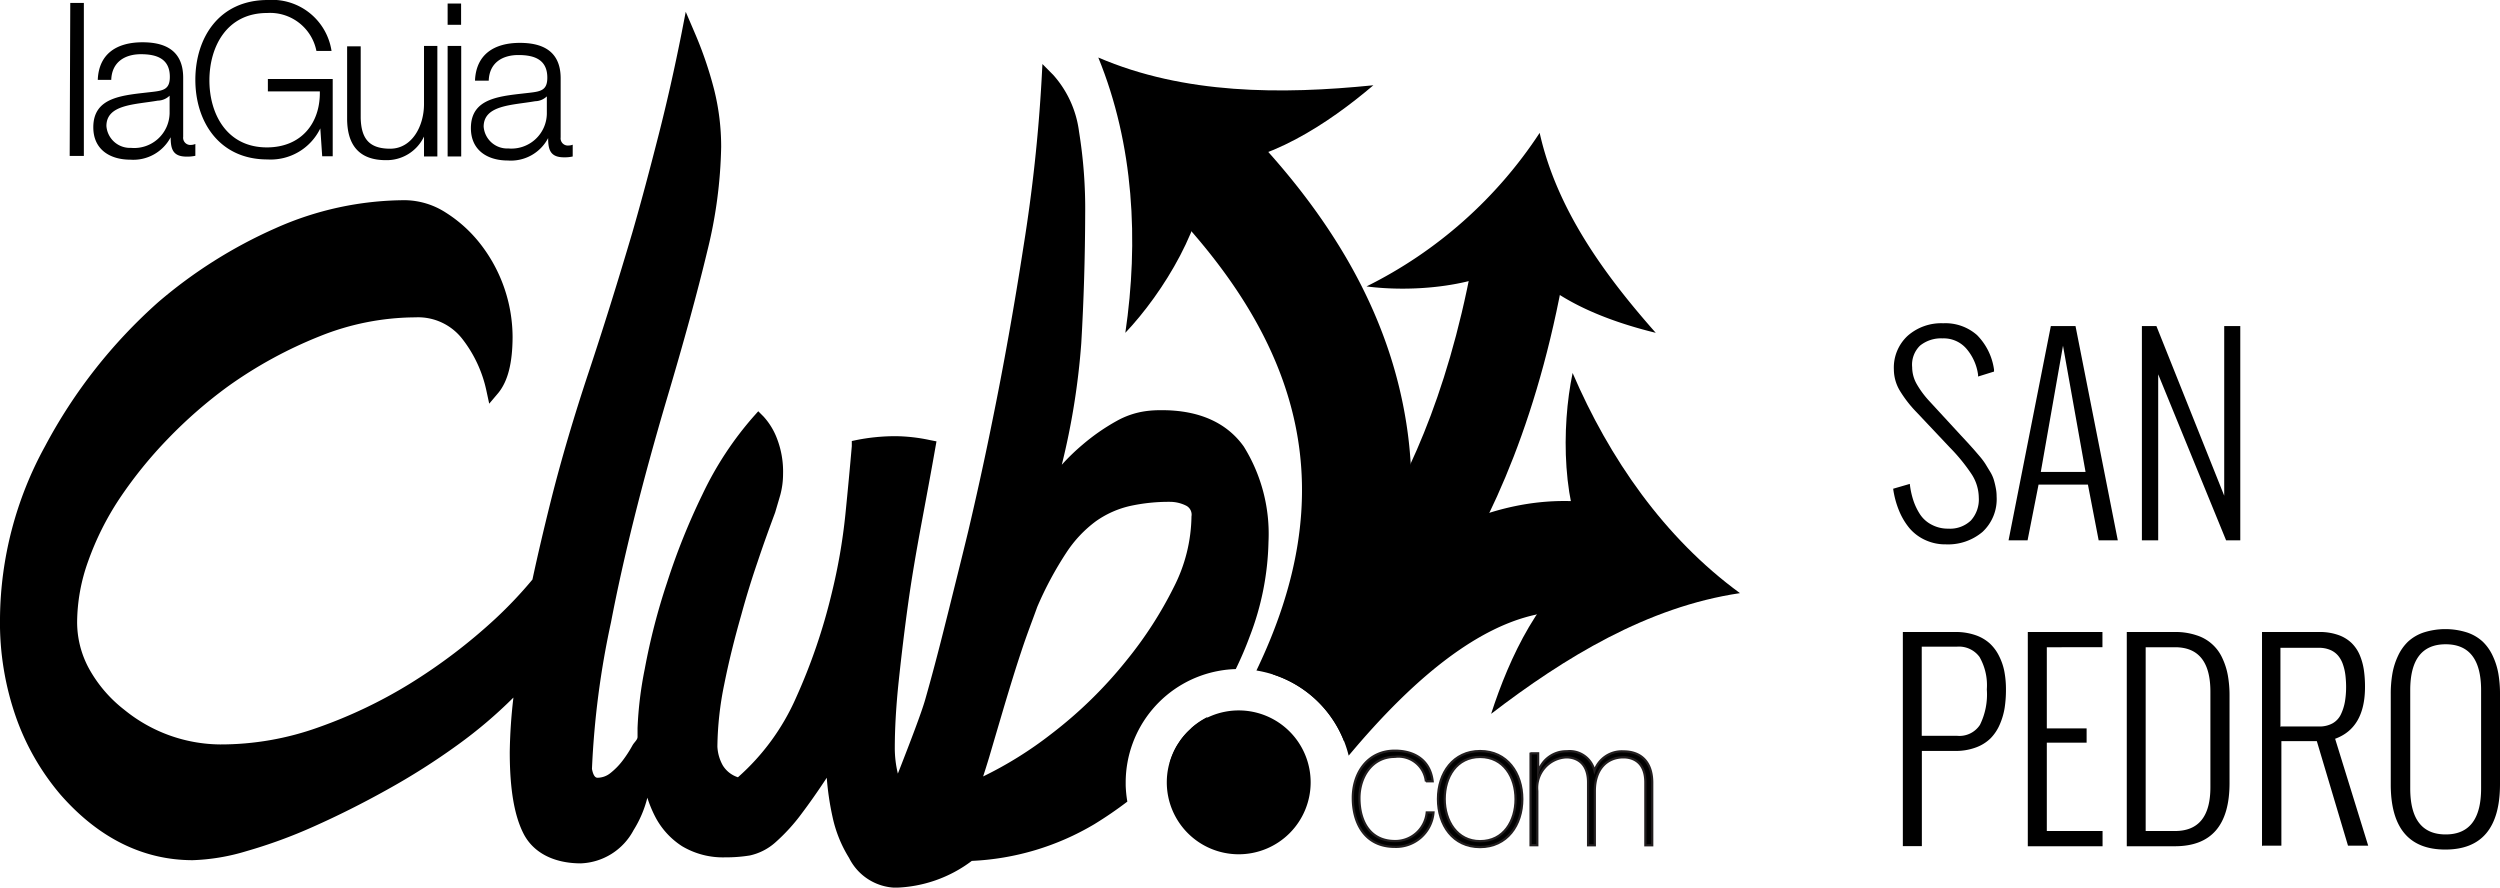 <svg id="Layer_1" data-name="Layer 1" xmlns="http://www.w3.org/2000/svg" viewBox="0 0 211.67 75.15"><defs><style>.cls-1{stroke:#231f20;stroke-miterlimit:10;stroke-width:0.19px;}</style></defs><title>Transporte</title><path d="M15.05,101.15H16.2l0,12.95H15Z" transform="translate(-9.1 -100.9)"/><path d="M17.38,107.61c0.11-2.19,1.64-3.13,3.79-3.13,1.65,0,3.44.51,3.44,3v5a0.61,0.61,0,0,0,.67.69,1,1,0,0,0,.36-0.08v1a3.06,3.06,0,0,1-.74.07c-1.17,0-1.35-.65-1.35-1.64h0a3.57,3.57,0,0,1-3.41,1.9c-1.73,0-3.14-.86-3.14-2.74,0-2.63,2.57-2.71,5-3,0.95-.11,1.48-0.23,1.48-1.27,0-1.54-1.11-1.92-2.45-1.92s-2.46.65-2.51,2.17H17.38ZM23.46,109h0a1.46,1.46,0,0,1-1,.42c-1.94.34-4.35,0.31-4.35,2.15a2,2,0,0,0,2.08,1.85,3,3,0,0,0,3.27-2.93V109Z" transform="translate(-9.1 -100.9)"/><path d="M37.27,114.13H36.38l-0.16-2.36h0a4.67,4.67,0,0,1-4.48,2.63c-4.09,0-6.11-3.22-6.1-6.76s2-6.74,6.13-6.74a5.09,5.09,0,0,1,5.4,4.31H35.89A4,4,0,0,0,31.72,102c-3.43,0-4.88,2.86-4.89,5.68s1.44,5.7,4.87,5.7c2.86,0,4.53-2,4.48-4.74h-4.4v-1.05h5.49v6.58Z" transform="translate(-9.1 -100.9)"/><path d="M46.08,114.15H45v-1.69h0a3.49,3.49,0,0,1-3.23,2c-2.36,0-3.29-1.39-3.28-3.56v-6.08h1.15v6.09c0.05,1.69.68,2.58,2.5,2.58S45,111.61,45,109.71v-4.92h1.13v9.36Z" transform="translate(-9.1 -100.9)"/><path d="M47,101.2h1.14V103H47V101.2Zm0,3.59h1.15v9.36H47v-9.36Z" transform="translate(-9.1 -100.9)"/><path d="M49.32,107.66c0.12-2.19,1.66-3.13,3.8-3.13,1.65,0,3.45.51,3.45,3v5a0.61,0.61,0,0,0,.67.69,0.93,0.93,0,0,0,.35-0.07v1a3.09,3.09,0,0,1-.74.07c-1.16,0-1.34-.65-1.34-1.63h0a3.56,3.56,0,0,1-3.41,1.9c-1.72,0-3.13-.86-3.13-2.74,0-2.63,2.56-2.71,5-3,0.94-.11,1.47-0.23,1.47-1.27,0-1.54-1.1-1.92-2.45-1.92s-2.46.65-2.51,2.17H49.32Zm6.09,1.39h0a1.47,1.47,0,0,1-1,.42c-1.93.34-4.35,0.31-4.36,2.15a2,2,0,0,0,2.09,1.85,3,3,0,0,0,3.26-2.93v-1.48Z" transform="translate(-9.1 -100.9)"/><path d="M124.09,159.24l-4.48-6.39,0,0c0.11-.08,10.66-8,14.49-31.72l7.7,1.25c-4.41,27.25-17.14,36.46-17.68,36.84h0Z" transform="translate(-9.1 -100.9)"/><path d="M137.74,122.86c-3.28,2.36-9.06,2.8-12.94,2.29a37.36,37.36,0,0,0,14.66-13c1.44,6.46,5.47,12,9.83,16.93-4.09-1-8.95-2.82-11.56-6.24" transform="translate(-9.1 -100.9)"/><path d="M143.83,148.11c-2.53-4.11-2.54-11.05-1.58-15.63,3.09,7.19,7.73,13.94,14.17,18.64-7.83,1.16-14.85,5.45-21.07,10.22,1.55-4.78,4.16-10.41,8.48-13.23" transform="translate(-9.1 -100.9)"/><path d="M114,161.05a6.09,6.09,0,1,0,6.07,6.1A6.09,6.09,0,0,0,114,161.05Z" transform="translate(-9.1 -100.9)"/><path d="M116.88,158a9.64,9.64,0,0,1,6.41,6.88c5.15-6.16,13-13.78,20.73-11.93l2.17-9.08C133.88,140.94,123.48,150.31,116.88,158Z" transform="translate(-9.1 -100.9)"/><path d="M111.24,114.94c0,4.82-3.64,10.74-6.86,14.14,1.14-7.75.73-15.93-2.29-23.31,7.28,3.13,15.5,3.14,23.29,2.35-3.82,3.25-9,6.68-14.15,6.81" transform="translate(-9.1 -100.9)"/><path d="M115.48,157.67a9.63,9.63,0,0,1,7.42,6c4.85-9.31,6.62-18.36,5.27-26.94-1.43-9.12-6.19-17.63-14.56-26L107,117.3C119.9,130.23,122.61,142.84,115.48,157.67Z" transform="translate(-9.1 -100.9)"/><path d="M114.41,138.71c-1.42-2-3.75-3.08-6.92-3.08-0.36,0-.85,0-1.51.1a7,7,0,0,0-2.33.81,17.47,17.47,0,0,0-2.88,2A18.05,18.05,0,0,0,99,140.25a61.33,61.33,0,0,0,1.65-10.3c0.21-3.59.32-7.26,0.33-10.9a40.82,40.82,0,0,0-.52-7,8.9,8.9,0,0,0-2.17-4.79l-0.93-.94-0.07,1.32a137.56,137.56,0,0,1-1.52,14.05c-0.79,5.11-1.69,10.17-2.68,15-0.69,3.42-1.36,6.41-2,9.14-0.58,2.4-1.14,4.62-1.65,6.68l-0.33,1.31c-0.59,2.37-1.15,4.47-1.66,6.26-0.32,1.15-1.35,3.81-2.11,5.76l-0.22.56a9.3,9.3,0,0,1-.26-2.11c0-1.71.11-3.62,0.33-5.7s0.49-4.35.8-6.58,0.7-4.48,1.13-6.79c0.46-2.47.84-4.5,1.17-6.39l0.1-.56-0.56-.11a14.6,14.6,0,0,0-2.87-.33,16.9,16.9,0,0,0-3.31.32l-0.43.09,0,0.44c-0.15,1.73-.33,3.66-0.54,5.75a48.7,48.7,0,0,1-1.17,6.74,49.25,49.25,0,0,1-3,8.78,19.4,19.4,0,0,1-4.93,6.76,2.35,2.35,0,0,1-1.28-1,3.61,3.61,0,0,1-.46-1.6,27.54,27.54,0,0,1,.58-5.27c0.4-2,.89-3.94,1.44-5.87,0.43-1.58.9-3.09,1.38-4.49,0.52-1.56,1.07-3.06,1.49-4.19v0l0.2-.68c0.08-.27.16-0.54,0.24-0.82a6.81,6.81,0,0,0,.23-1.75,7.77,7.77,0,0,0-.53-3.05,5.8,5.8,0,0,0-1.13-1.83l-0.44-.44-0.41.46a28.41,28.41,0,0,0-4.31,6.57,56.48,56.48,0,0,0-3,7.47,54.29,54.29,0,0,0-1.89,7.32,31.45,31.45,0,0,0-.61,5c0,0.25,0,.5,0,0.75s-0.27.44-.43,0.72a10.15,10.15,0,0,1-.85,1.31,5.82,5.82,0,0,1-1.05,1.06,1.75,1.75,0,0,1-1.05.37c-0.09,0-.34,0-0.48-0.75a73.07,73.07,0,0,1,1.61-12.4c1.05-5.48,2.63-11.8,4.69-18.79,1.49-5,2.64-9.21,3.44-12.55a39.34,39.34,0,0,0,1.2-8.92,19.89,19.89,0,0,0-.59-4.83,32.5,32.5,0,0,0-1.67-4.88l-0.74-1.73-0.36,1.85c-0.58,2.92-1.23,5.81-1.94,8.59s-1.43,5.51-2.23,8.28c-1.22,4.13-2.46,8.1-3.69,11.8s-2.3,7.31-3.18,10.8q-0.92,3.68-1.58,6.75a35.91,35.91,0,0,1-3.11,3.29,47.14,47.14,0,0,1-7.32,5.56,40.53,40.53,0,0,1-7.68,3.66,24.48,24.48,0,0,1-8.33,1.45A13,13,0,0,1,19.63,161a11.36,11.36,0,0,1-3-3.5,8.23,8.23,0,0,1-1-3.94,15.5,15.5,0,0,1,.93-5.13,24.24,24.24,0,0,1,2.65-5.3,36.39,36.39,0,0,1,4.1-5.07,38.77,38.77,0,0,1,5.1-4.45,36.72,36.72,0,0,1,7.76-4.24,21.92,21.92,0,0,1,8.1-1.6,4.74,4.74,0,0,1,4,1.86,10.78,10.78,0,0,1,2,4.29l0.25,1.16,0.77-.91c0.81-1,1.2-2.51,1.21-4.74a12.89,12.89,0,0,0-2.73-7.88,11.49,11.49,0,0,0-2.91-2.64,6.53,6.53,0,0,0-3.45-1.06,27.07,27.07,0,0,0-11,2.38,40.26,40.26,0,0,0-9.92,6.26,43.73,43.73,0,0,0-9.57,12.18A30.78,30.78,0,0,0,9.1,153.21a24.28,24.28,0,0,0,1.41,8.57,20.74,20.74,0,0,0,3.72,6.41c3.22,3.67,7,5.54,11.19,5.54a17.55,17.55,0,0,0,4.53-.76,42.29,42.29,0,0,0,5.73-2.1c2-.89,4.08-1.93,6.18-3.1a58.15,58.15,0,0,0,6-3.81,38.78,38.78,0,0,0,4.71-4,44.49,44.49,0,0,0-.31,4.61c0,3.12.38,5.38,1.17,6.92s2.46,2.5,4.83,2.51a5.28,5.28,0,0,0,4.48-2.81,9.47,9.47,0,0,0,1.17-2.75,10.28,10.28,0,0,0,.65,1.58,6.55,6.55,0,0,0,2.28,2.52,6.75,6.75,0,0,0,3.67.95,12.52,12.52,0,0,0,2.08-.16,4.78,4.78,0,0,0,2.13-1.08A15.7,15.7,0,0,0,77,169.75c0.61-.81,1.32-1.81,2.1-3a23.63,23.63,0,0,0,.49,3.32,10.86,10.86,0,0,0,1.4,3.47,4.55,4.55,0,0,0,3.9,2.52,11.23,11.23,0,0,0,6.49-2.27,22.25,22.25,0,0,0,10.38-3.11,33.21,33.21,0,0,0,2.79-1.91,9.83,9.83,0,0,1-.14-1.37c0-.09,0-0.19,0-0.28a9.61,9.61,0,0,1,7.95-9.43,9.26,9.26,0,0,1,1.37-.14,29.89,29.89,0,0,0,1.18-2.76,23.49,23.49,0,0,0,1.59-8A14,14,0,0,0,114.41,138.71ZM98.1,163.05a32.47,32.47,0,0,1-5.76,3.59q0.22-.67.5-1.59l0.52-1.77c0.24-.81.49-1.66,0.75-2.54,0.56-1.87,1-3.3,1.44-4.62,0.49-1.5,1-2.79,1.37-3.83a29.47,29.47,0,0,1,2.46-4.59,10.32,10.32,0,0,1,2.51-2.67,8.15,8.15,0,0,1,2.89-1.29,15.38,15.38,0,0,1,3.44-.35,3.07,3.07,0,0,1,1.3.32,0.85,0.85,0,0,1,.46.91,13.51,13.51,0,0,1-1.5,6,33.39,33.39,0,0,1-3.94,6.12A36.72,36.72,0,0,1,98.1,163.05Z" transform="translate(-9.1 -100.9)"/><path d="M109.92,162.6l0,0-0.27.26-0.08.08-0.25.28,0,0-0.24.31-0.08.12-0.16.25-0.06.08h0a6.12,6.12,0,0,0-.65,1.56,29.72,29.72,0,0,0,2.29-2.64c0.32-.43.63-0.86,0.93-1.3a6.2,6.2,0,0,0-1.37.93h0Z" transform="translate(-9.1 -100.9)"/><path class="cls-1" d="M129.83,167.07a2.34,2.34,0,0,0-2.63-2.09c-1.94,0-3,1.72-3,3.49,0,2.1,1,3.64,3,3.64a2.67,2.67,0,0,0,2.7-2.42h0.57a3.18,3.18,0,0,1-3.28,2.91c-2.52,0-3.55-2-3.55-4.14s1.27-4,3.56-4c1.68,0,3,.82,3.2,2.59h-0.57Z" transform="translate(-9.1 -100.9)"/><path class="cls-1" d="M134.42,164.49c2.29,0,3.57,1.87,3.57,4.07s-1.29,4.06-3.58,4.06-3.56-1.86-3.56-4.07S132.15,164.49,134.42,164.49Zm0,7.63c2,0,3-1.71,3-3.56s-1-3.57-3-3.57-3,1.7-3,3.56S132.47,172.12,134.41,172.12Z" transform="translate(-9.1 -100.9)"/><path class="cls-1" d="M138.76,164.68h0.57v1.59h0a2.49,2.49,0,0,1,2.43-1.76,2.16,2.16,0,0,1,2.34,1.65h0a2.45,2.45,0,0,1,2.46-1.64c1.41,0,2.43.82,2.43,2.65v5.3h-0.58v-5.32c0-2-1.4-2.13-1.85-2.13-1.4,0-2.43,1-2.43,2.86v4.59h-0.57v-5.32c0-1.94-1.33-2.13-1.83-2.13a2.59,2.59,0,0,0-2.47,2.85v4.59h-0.57v-7.76Z" transform="translate(-9.1 -100.9)"/><path d="M169.39,142.28l1.41-.41a6.72,6.72,0,0,0,.3,1.4,5.06,5.06,0,0,0,.58,1.2,2.6,2.6,0,0,0,1,.87,2.92,2.92,0,0,0,1.38.32,2.55,2.55,0,0,0,1.91-.69,2.65,2.65,0,0,0,.67-1.94,3.7,3.7,0,0,0-.62-2,15.3,15.3,0,0,0-1.82-2.23l-2.83-3a10.17,10.17,0,0,1-1.42-1.83,3.52,3.52,0,0,1-.5-1.79,3.66,3.66,0,0,1,1.17-2.85,4.29,4.29,0,0,1,3-1.06,4.05,4.05,0,0,1,2.87,1,5.15,5.15,0,0,1,1.44,2.92l0,0.17-1.35.42,0-.15a4.26,4.26,0,0,0-1-2.22,2.54,2.54,0,0,0-2-.86,2.83,2.83,0,0,0-1.91.61A2.25,2.25,0,0,0,171,132a2.9,2.9,0,0,0,.38,1.41,7.89,7.89,0,0,0,1.1,1.48l2.67,2.9,0.53,0.57,0.55,0.61,0.49,0.57a6,6,0,0,1,.48.64l0.37,0.61a3.07,3.07,0,0,1,.33.69c0.06,0.2.12,0.43,0.17,0.69a3.6,3.6,0,0,1,.08.77,3.78,3.78,0,0,1-1.2,3,4.51,4.51,0,0,1-3.09,1.05,4.05,4.05,0,0,1-1.76-.37,3.85,3.85,0,0,1-1.33-1,5.72,5.72,0,0,1-.88-1.48A7.59,7.59,0,0,1,169.39,142.28Z" transform="translate(-9.1 -100.9)"/><path d="M180.77,146.65h-1.61l3.58-18.14h2.09l3.58,18.14h-1.62l-0.91-4.72H181.7Zm1.12-5.79h3.79l-1.91-10.69Z" transform="translate(-9.1 -100.9)"/><path d="M190.45,146.65V128.51h1.23l5.74,14.36V128.51h1.36v18.14h-1.2l-5.75-14.06v14.06h-1.38Z" transform="translate(-9.1 -100.9)"/><path d="M170.21,172.55V154.41h4.44a5.09,5.09,0,0,1,1.69.26,3.51,3.51,0,0,1,1.22.7,3.62,3.62,0,0,1,.8,1.08,5,5,0,0,1,.45,1.33,8.17,8.17,0,0,1,.13,1.51,10,10,0,0,1-.11,1.54,5.81,5.81,0,0,1-.41,1.4,3.83,3.83,0,0,1-.77,1.17,3.46,3.46,0,0,1-1.24.78,4.85,4.85,0,0,1-1.77.3h-2.82v8.06h-1.6Zm1.6-9.35h3a2.07,2.07,0,0,0,1.93-.93,5.81,5.81,0,0,0,.58-3,4.81,4.81,0,0,0-.62-2.75,2.16,2.16,0,0,0-1.89-.87h-3v7.5Z" transform="translate(-9.1 -100.9)"/><path d="M180.79,172.55V154.41h6.32v1.29H182.4v6.87h3.37v1.21H182.4v7.48h4.72v1.29h-6.32Z" transform="translate(-9.1 -100.9)"/><path d="M189.17,172.55V154.41h4.08a5.55,5.55,0,0,1,1.83.28,3.56,3.56,0,0,1,2.18,1.93,5.87,5.87,0,0,1,.47,1.48,9.61,9.61,0,0,1,.14,1.72v7.38q0,5.35-4.63,5.35h-4.08Zm1.6-1.29h2.48q3,0,3-3.71v-8.09q0-3.76-3-3.76h-2.48v15.57Z" transform="translate(-9.1 -100.9)"/><path d="M200.62,172.55V154.41h4.84a4.7,4.7,0,0,1,1.61.25,3.1,3.1,0,0,1,1.12.67,3.14,3.14,0,0,1,.69,1,5.22,5.22,0,0,1,.36,1.27,9.67,9.67,0,0,1,.1,1.46q0,3.47-2.53,4.39l2.8,9.05h-1.71l-2.64-8.85h-3v8.85h-1.6Zm1.6-10.14h3.22a2.28,2.28,0,0,0,1.16-.27,1.72,1.72,0,0,0,.71-0.78,4.13,4.13,0,0,0,.33-1.05,7.38,7.38,0,0,0,.1-1.25,8.38,8.38,0,0,0-.06-1,4.38,4.38,0,0,0-.21-0.91,2.3,2.3,0,0,0-.41-0.74,1.78,1.78,0,0,0-.66-0.48,2.39,2.39,0,0,0-1-.18h-3.22v6.71Z" transform="translate(-9.1 -100.9)"/><path d="M211.52,167.29v-7.6a10.1,10.1,0,0,1,.14-1.76,5.94,5.94,0,0,1,.48-1.51,4,4,0,0,1,.85-1.2,3.68,3.68,0,0,1,1.32-.77,6.06,6.06,0,0,1,3.67,0,3.68,3.68,0,0,1,1.32.77,4,4,0,0,1,.85,1.2,5.9,5.9,0,0,1,.48,1.51,10,10,0,0,1,.14,1.76v7.6q0,5.54-4.63,5.54T211.52,167.29Zm7.65,0.36v-8.31q0-3.89-3-3.89t-3,3.89v8.31q0,3.9,3,3.9T219.17,167.65Z" transform="translate(-9.1 -100.9)"/></svg>